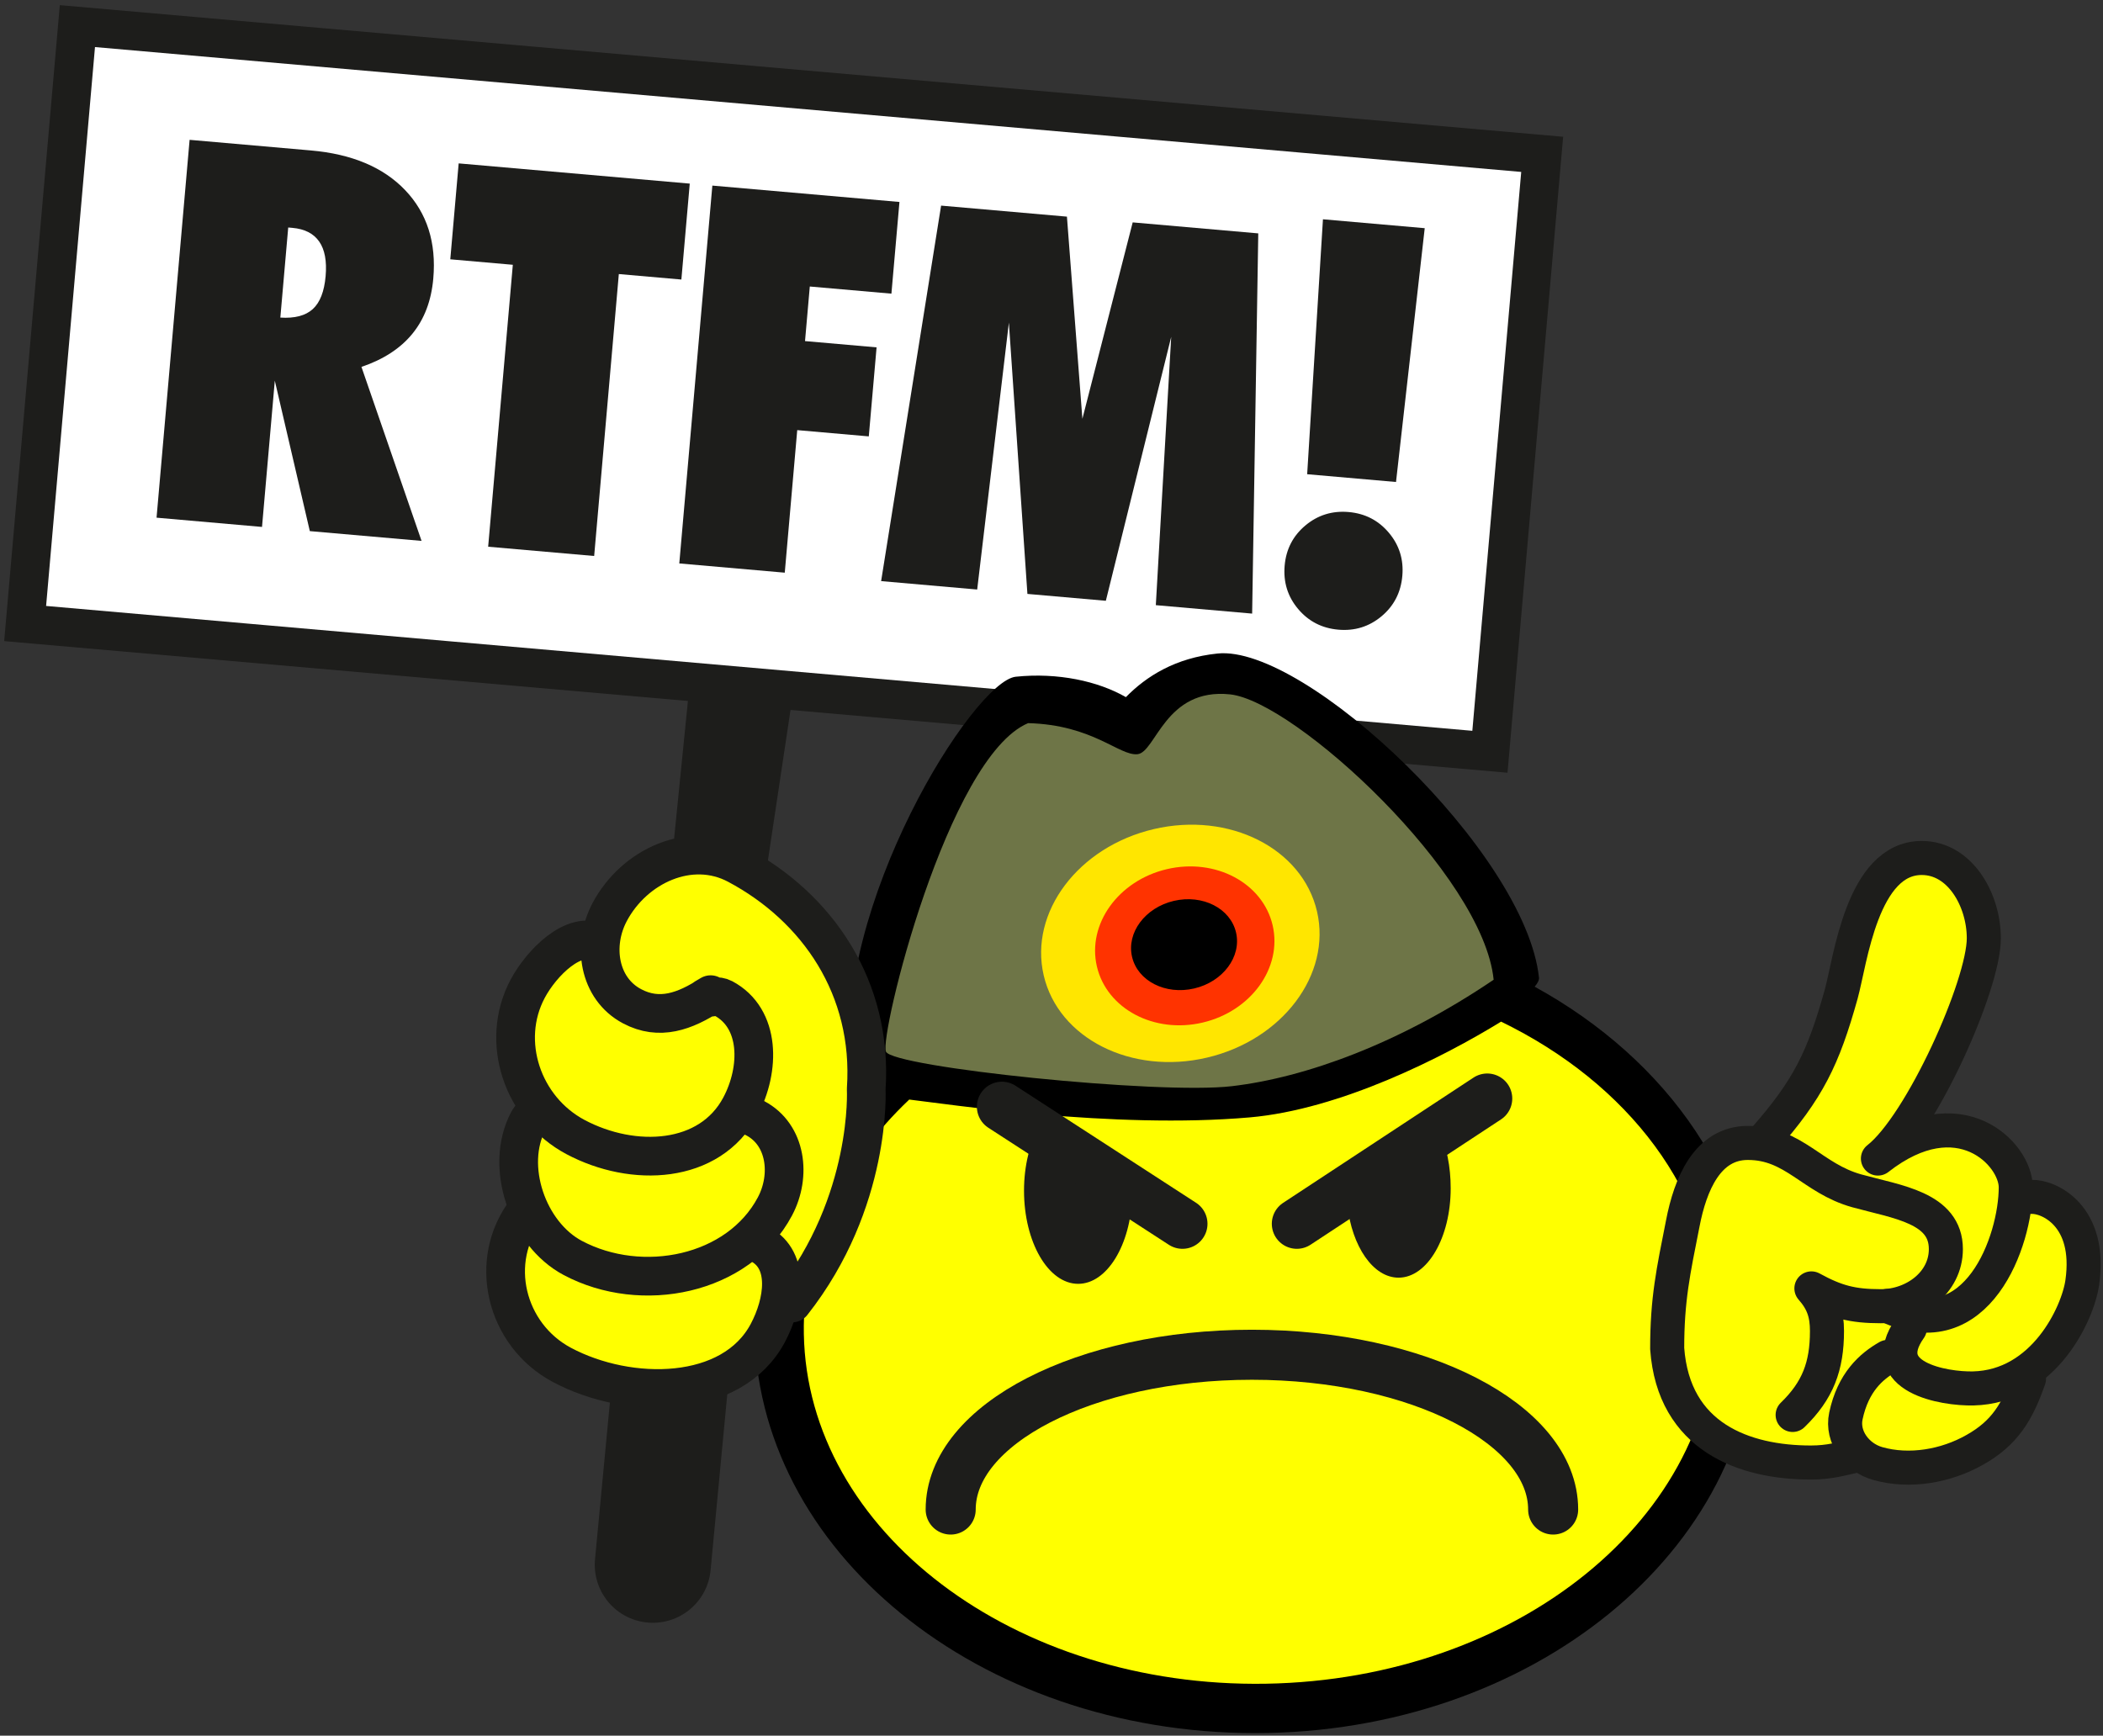 <?xml version="1.0" encoding="utf-8"?>
<!--Created by Lars of BoxerStop info@boxerstop.eu-->
<!DOCTYPE svg PUBLIC "-//W3C//DTD SVG 1.1//EN" "http://www.w3.org/Graphics/SVG/1.1/DTD/svg11.dtd">
<svg version="1.1" id="Vordergrund" xmlns="http://www.w3.org/2000/svg" xmlns:xlink="http://www.w3.org/1999/xlink" x="0px"
	 y="0px" width="217.392px" height="179.442px" viewBox="0 0 217.392 179.442" enable-background="new 0 0 217.392 179.442"
	 xml:space="preserve">
<rect x="0" y="0" width="217.392" height="179.442" fill="#333333" stroke="none"/>
<g>
	<g>
		<g>
			<polygon fill="#FFFFFF" points="8.001,2.699 159.419,15.957 154.017,77.723 2.599,64.465 8.001,2.699 			"/>
			<path fill="#FFFFFF" d="M81.009,40.211"/>
		</g>
		<g>
			<polygon fill="none" stroke="#1D1D1B" stroke-width="4" stroke-miterlimit="3.864" points="8.001,2.699 159.419,15.957 
				154.017,77.723 2.599,64.465 8.001,2.699 			"/>
			<path fill="none" stroke="#1D1D1B" stroke-width="4" stroke-miterlimit="3.864" d="M81.009,40.211"/>
		</g>
	</g>
	<g>
		<g>
			<path d="M77.993,137.004c0-9.62,3.952-18.487,10.604-25.583c-0.426-0.258-0.669-0.523-0.698-0.794
				c-1.821-17.03,12.762-40.214,17.104-40.663c4.343-0.449,8.503,0.455,11.382,2.11c2.132-2.174,5.133-4.061,9.476-4.509
				c9.105-0.941,31.845,20.584,33.227,33.509c0.027,0.253-0.131,0.569-0.448,0.935c13.789,7.576,22.857,20.422,22.857,34.995
				c0,23.293-23.17,42.175-51.752,42.175S77.993,160.297,77.993,137.004z"/>
		</g>
		<g>
			<path fill-rule="evenodd" clip-rule="evenodd" fill="#FFFF00" d="M83.095,137.911c-0.166-9.18,3.948-17.65,10.894-24.232
				c3.815,0.446,21.069,3.077,35.199,1.844c9.375-0.818,20.043-6.243,25.981-9.9c13.1,6.362,21.899,17.671,22.135,30.699
				c0.369,20.411-20.421,37.313-46.437,37.752C104.852,174.512,83.464,158.321,83.095,137.911z"/>
		</g>
		<g>
			<path fill-rule="evenodd" clip-rule="evenodd" fill="#6E7547" d="M127.336,112.297c-7.614,0.892-35.037-1.963-35.751-3.569
				c-0.714-1.606,6.365-30.456,14.693-33.965c6.722,0.179,9.399,3.391,11.302,3.212c1.903-0.178,2.855-6.9,9.578-6.186
				c6.722,0.714,26.173,18.677,27.244,29.503C144.646,107.896,134.951,111.405,127.336,112.297z"/>
		</g>
		<g>
			<path fill-rule="evenodd" clip-rule="evenodd" fill="#FFE600" d="M107.889,100.836c-1.516-6.525,3.58-13.293,11.382-15.118
				c7.802-1.825,15.355,1.985,16.871,8.51s-3.58,13.293-11.382,15.118C116.958,111.171,109.405,107.361,107.889,100.836z"/>
		</g>
		<g>
			<path fill-rule="evenodd" clip-rule="evenodd" fill="#FF3300" d="M113.387,99.914c-1.017-4.38,2.225-8.883,7.242-10.057
				c5.017-1.173,9.909,1.426,10.927,5.807s-2.225,8.883-7.242,10.057S114.405,104.295,113.387,99.914z"/>
		</g>
		<g>
			<path fill-rule="evenodd" clip-rule="evenodd" d="M117.022,98.923c-0.581-2.501,1.355-5.091,4.324-5.785s5.846,0.77,6.427,3.271
				c0.581,2.5-1.355,5.09-4.324,5.785C120.481,102.888,117.604,101.424,117.022,98.923z"/>
		</g>
		<g>
			
				<path fill-rule="evenodd" clip-rule="evenodd" fill="none" stroke="#1D1D1B" stroke-width="5.174" stroke-linecap="round" stroke-miterlimit="3.864" d="
				M98.274,156.066c0-8.838,13.941-16.003,31.139-16.003c17.198,0,31.139,7.165,31.139,16.003"/>
		</g>
		<g>
			<path fill-rule="evenodd" clip-rule="evenodd" fill="#1D1D1B" d="M148.772,116.957c0.776,1.601,1.189,3.657,1.189,5.901
				c0,5.101-2.412,9.236-5.388,9.236c-2.629,0-4.818-3.226-5.293-7.494L148.772,116.957z"/>
		</g>
		<g>
			<path fill-rule="evenodd" clip-rule="evenodd" fill="#1D1D1B" d="M117.042,123.666c-0.171,5.056-2.607,9.065-5.589,9.065
				c-3.092,0-5.598-4.313-5.598-9.634c0-2.574,0.586-4.913,1.597-6.641L117.042,123.666z"/>
		</g>
		<g>
			
				<line fill-rule="evenodd" clip-rule="evenodd" fill="none" stroke="#1D1D1B" stroke-width="5.174" stroke-linecap="round" stroke-miterlimit="3.864" x1="153.739" y1="113.572" x2="134.057" y2="126.523"/>
		</g>
		<g>
			
				<line fill-rule="evenodd" clip-rule="evenodd" fill="none" stroke="#1D1D1B" stroke-width="5.174" stroke-linecap="round" stroke-miterlimit="3.864" x1="103.57" y1="114.42" x2="122.234" y2="126.523"/>
		</g>
	</g><!--Created by Lars of BoxerStop info@boxerstop.eu-->
	<g>
		<g>
			<path fill-rule="evenodd" clip-rule="evenodd" fill="#FFFF00" d="M209.859,123.354c1.758-0.057,6.216,1.924,5.225,8.857
				c-0.354,2.479-4.565,9.848-4.565,9.848c-1.19,3.418-3.443,5.71-6.557,7.453c-2.975,1.688-6.752,2.349-10.045,1.404
				c-0.72-0.206-1.377-0.582-1.916-1.073c-1.857,0.413-3.035,0.974-4.975,0.974c-6.851,0-14.19-2.6-14.851-11.787
				c0-5.076,0.619-7.924,1.609-12.917c0.784-4.085,2.559-8.336,6.727-8.336c0.95,0,1.676-0.365,1.676-0.365
				c4.581-5.2,6.117-8.371,7.975-15.015c0.949-3.426,2.146-14.083,8.327-14.08c3.962,0.001,6.416,4.34,6.416,8.302
				c0,4.87-6.489,19.307-10.946,22.774c8.362-6.546,14.248-0.495,14.248,2.972c0,0.276-0.01,0.567-0.03,0.869L209.859,123.354z"/>
		</g>
		<g>
			
				<path fill-rule="evenodd" clip-rule="evenodd" fill="none" stroke="#1D1D1B" stroke-width="3.521" stroke-linecap="round" stroke-linejoin="round" stroke-miterlimit="3.864" d="
				M210.024,123.742c1.758-0.058,6.216,1.923,5.225,8.857c-0.459,3.216-3.962,10.781-11.276,10.946
				c-3.012,0.068-10.121-1.156-6.546-6.216"/>
		</g>
		<g>
			
				<path fill-rule="evenodd" clip-rule="evenodd" fill="none" stroke="#1D1D1B" stroke-width="3.521" stroke-linecap="round" stroke-linejoin="round" stroke-miterlimit="3.864" d="
				M209.742,142.544c-1.191,3.417-2.501,5.612-5.614,7.355c-2.975,1.688-6.752,2.348-10.045,1.404
				c-2.142-0.614-3.732-2.73-3.269-4.91c0.738-3.472,2.608-5.125,4.336-6.108"/>
		</g>
		<g>
			
				<path fill-rule="evenodd" clip-rule="evenodd" fill="none" stroke="#1D1D1B" stroke-width="3.521" stroke-linecap="round" stroke-linejoin="round" stroke-miterlimit="3.864" d="
				M182.354,117.799c4.581-5.2,6.117-8.371,7.975-15.016c0.949-3.425,2.146-14.082,8.328-14.08c3.962,0.001,6.415,4.34,6.415,8.302
				c0,4.87-6.489,19.308-10.946,22.774c8.362-6.546,14.248-0.495,14.248,2.971c0,5.53-3.962,16.667-13.257,12.267"/>
		</g>
		<g>
			
				<path fill-rule="evenodd" clip-rule="evenodd" fill="none" stroke="#1D1D1B" stroke-width="3.521" stroke-linecap="round" stroke-linejoin="round" stroke-miterlimit="3.864" d="
				M192.145,150.421c-1.857,0.413-3.013,0.784-4.953,0.784c-6.851,0-14.19-2.6-14.851-11.787c0-5.076,0.619-7.924,1.609-12.917
				c0.784-4.086,2.559-8.337,6.728-8.337c4.787,0,6.645,3.673,11.267,4.953c4.168,1.155,9.204,1.733,9.204,6.025
				c0,3.467-3.261,5.902-6.728,5.902c-2.93,0-4.613-0.438-7.172-1.841c1.197,1.362,1.61,2.6,1.61,4.416
				c0,3.632-0.949,6.149-3.549,8.667"/>
		</g>
	</g>
	<g>
		<g>
			<path fill-rule="evenodd" clip-rule="evenodd" fill="#1D1D1B" d="M29.794,23.52l-0.815,9.314
				c1.491,0.095,2.608-0.199,3.354-0.879c0.746-0.681,1.188-1.815,1.327-3.403c0.136-1.552-0.085-2.745-0.663-3.578
				c-0.577-0.833-1.502-1.305-2.774-1.416L29.794,23.52z M16.183,53.521L19.6,14.457l12.542,1.098
				c4.246,0.372,7.497,1.744,9.752,4.116c2.255,2.372,3.221,5.413,2.896,9.124c-0.2,2.283-0.918,4.184-2.155,5.702
				c-1.237,1.519-2.994,2.664-5.271,3.435l6.213,17.989l-11.55-1.011l-3.62-15.555l-1.322,15.122L16.183,53.521z"/>
		</g>
		<g>
			<polygon fill-rule="evenodd" clip-rule="evenodd" fill="#1D1D1B" points="61.42,57.482 50.462,56.523 53.012,27.375 
				46.547,26.809 47.414,16.892 71.302,18.983 70.435,28.9 63.97,28.334 			"/>
		</g>
		<g>
			<polygon fill-rule="evenodd" clip-rule="evenodd" fill="#1D1D1B" points="70.22,58.252 73.637,19.188 92.978,20.881 
				92.148,30.36 83.711,29.621 83.217,35.264 90.614,35.912 89.809,45.117 82.412,44.469 81.123,59.207 			"/>
		</g>
		<g>
			<polygon fill-rule="evenodd" clip-rule="evenodd" fill="#1D1D1B" points="91.084,60.079 97.284,21.258 110.291,22.397 
				111.889,43.297 117.089,22.992 130.07,24.129 129.437,63.438 119.48,62.565 121.07,34.827 114.314,62.113 106.206,61.403 
				104.29,33.357 101.014,60.949 			"/>
		</g>
		<g>
			<path fill-rule="evenodd" clip-rule="evenodd" fill="#1D1D1B" d="M136.757,22.671l10.52,0.921l-2.968,26.24l-9.184-0.804
				L136.757,22.671z M132.798,58.473c0.148-1.693,0.863-3.076,2.145-4.149s2.771-1.535,4.468-1.387s3.083,0.862,4.159,2.142
				c1.076,1.279,1.54,2.766,1.392,4.458c-0.149,1.711-0.865,3.103-2.147,4.176c-1.282,1.073-2.771,1.535-4.468,1.387
				s-3.083-0.862-4.159-2.142C133.111,61.679,132.648,60.184,132.798,58.473z"/>
		</g>
	</g>
	<g>
		
			<line fill-rule="evenodd" clip-rule="evenodd" fill="none" stroke="#1D1D1B" stroke-width="12" stroke-linecap="round" stroke-miterlimit="3.864" x1="67.482" y1="161.774" x2="69.577" y2="139.684"/>
	</g>
	<g>
		<path fill-rule="evenodd" clip-rule="evenodd" fill="#FFFF00" d="M88.258,116.358c0.835-8.557-4.145-29.368-16.877-27.419
			c-12.733,1.948-8.557,4.659-8.835,9.113c-2.505-0.835-9.67,2.227-9.392,8.278c0.279,6.051,1.67,8.278,2.784,9.67
			c-1.67,1.114-3.897,7.238-1.67,10.227c-1.67,2.432-5.772,14.943,10.784,16.835c13.44,1.536,19.201-6.1,16.139-9.645
			C84.724,131.651,88.258,116.358,88.258,116.358z"/>
	</g>
	<g>
		
			<path fill-rule="evenodd" clip-rule="evenodd" fill="none" stroke="#1D1D1B" stroke-width="4" stroke-linecap="round" stroke-linejoin="round" stroke-miterlimit="3.864" d="
			M81.886,134.712c8.278-10.505,7.657-22.112,7.657-22.112c0.707-10.475-5.055-18.798-13.351-23.208
			c-4.792-2.549-10.619,0.107-13.167,4.9c-1.83,3.441-1.132,7.911,2.309,9.74c2.827,1.503,5.466,0.542,8.125-1.197l-0.563,0.332
			c0.655-0.046,1.252-0.28,1.867,0.046c3.871,2.059,3.833,7.319,1.774,11.19c-3.169,5.96-11.086,6.322-17.047,3.153
			c-5.469-2.908-7.853-9.859-4.945-15.328c1.405-2.642,4.801-6.138,7.443-4.732"/>
	</g>
	<g>
		
			<path fill-rule="evenodd" clip-rule="evenodd" fill="none" stroke="#1D1D1B" stroke-width="4" stroke-linecap="round" stroke-linejoin="round" stroke-miterlimit="3.864" d="
			M76.548,115.115c0.618,0.171,0.991,0.211,1.544,0.506c3.195,1.699,3.712,5.915,2.013,9.11c-3.79,7.128-13.773,9.111-20.901,5.321
			c-4.67-2.483-7.077-9.479-4.594-14.149c0.262-0.491,0.577-0.639,0.899-1.098"/>
	</g>
	<g>
		
			<path fill-rule="evenodd" clip-rule="evenodd" fill="none" stroke="#1D1D1B" stroke-width="4" stroke-linecap="round" stroke-linejoin="round" stroke-miterlimit="3.864" d="
			M78.576,128.639c3.134,1.666,2.464,6.039,0.797,9.173c-3.692,6.944-14.339,6.995-21.282,3.303
			c-5.838-3.104-7.722-10.784-3.649-16.008"/>
	</g>
	<g>
		<polygon fill-rule="evenodd" clip-rule="evenodd" fill="#1D1D1B" points="79.102,90.814 82.003,71.504 71.293,70.669 
			69.431,89.218 74.442,89.218 		"/>
	</g>
</g>
</svg>
